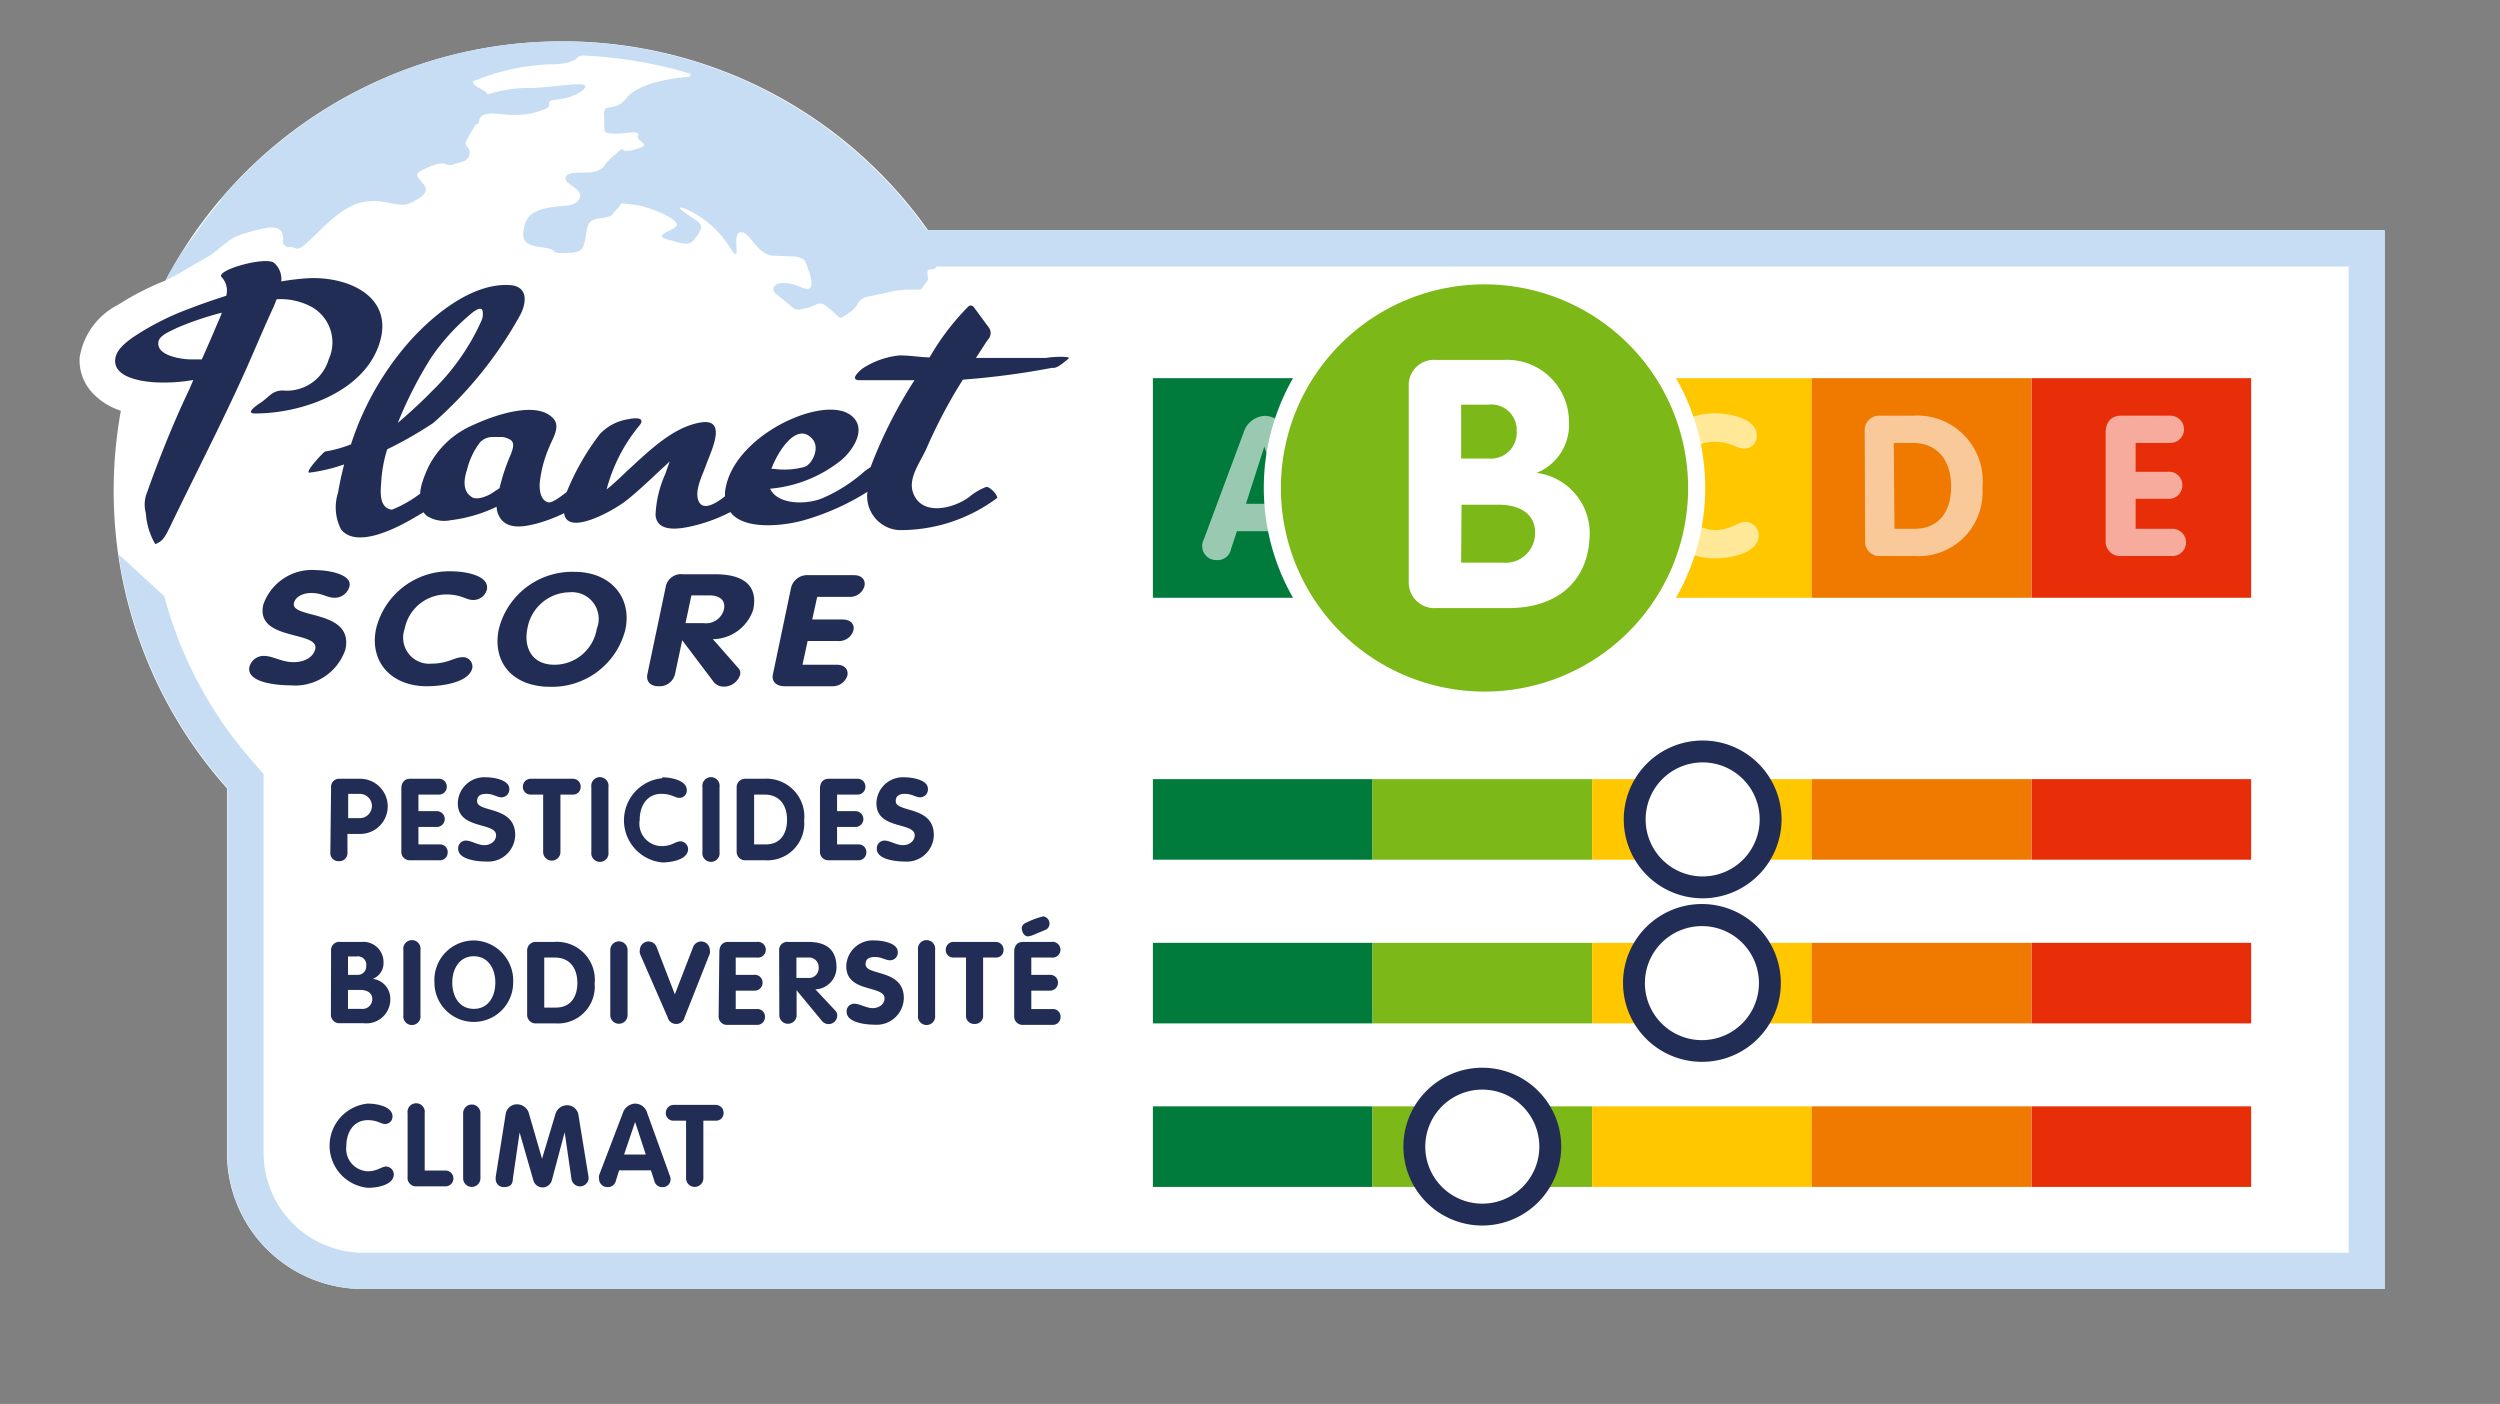 <svg viewBox="0 0 135.92 76.33" xmlns="http://www.w3.org/2000/svg"><rect x="0" y="0" width="135.92" height="76.33" fill="#808080" stroke="none"/><g id="Calque_3"><path style="fill:#fff" d="M30.58,2.25A24.35,24.35,0,0,0,9,15.25a14.83,14.83,0,0,0-2.56,1.31,3.91,3.91,0,0,0-2.11,2.88A2.59,2.59,0,0,0,5,21.33a3.6,3.6,0,0,0,1.57,1,24.64,24.64,0,0,0-.39,4.33,24.3,24.3,0,0,0,6.16,16.2V62.69a7.39,7.39,0,0,0,7.4,7.39h109.9V12.52H50.46A24.28,24.28,0,0,0,30.58,2.25"></path><path style="fill:#c7ddf3" d="M49.46,12.52h80.2V70.08H19.76a7.39,7.39,0,0,1-7.4-7.39V42.83A24.38,24.38,0,0,1,6.45,30.14l2.48,2.27a22.31,22.31,0,0,0,4.91,9.11l.49.56V62.69a5.43,5.43,0,0,0,5.43,5.42H127.69V14.49H48.53Z"></path><path style="fill:#c7ddf3" d="M30.58,2.25a24.4,24.4,0,0,0-9.42,1.88l-.22.1-.68.31-.39.18-.42.22c-.35.17-.69.36-1,.55l-.13.07A24.76,24.76,0,0,0,12,10.84L12,10.9l-.41.5-.29.37c-.09.12-.19.24-.28.37s-.4.55-.6.84l0,0A15.47,15.47,0,0,0,9,15.25H9l.68-.35,0,0c.21-.14,1.71-1,1.73-1,1.25-.93,1-1,2.57-1.4.62-.15,1.55-.39,1.4.7,0,.07.09.11.14.16a.29.29,0,0,0,.25.07c.32,0,.3.2.63,0,.86-.64,1.9-2.06,3.16-2.4s2.08.34,2.77,0,1-.61.71-1-.6-.52-.07-.79c.77-.38,1.12-.41,1.27-.31a.52.52,0,0,0,.44,0l.49-.15A.48.48,0,0,0,25.42,8h0a.3.3,0,0,1-.06-.37l.47-.81c0-.08.21-.06.21-.15,0-.83,1.36-.35,2-.43A3.63,3.63,0,0,0,29.44,6c.86-.24,0-.5.8-.58s1.58-.45,1.58-.74-2.33.16-3.19.1a7.81,7.81,0,0,0-2.12.35L26.43,5c-.4-.23-1-.52-.57-.63a11.92,11.92,0,0,1,4-.87c.93,0,1.34-.17,1.52-.35a.44.44,0,0,1,.36-.13,23.88,23.88,0,0,1,5.83,1,1.11,1.11,0,0,0-.07.16H37.4c-.69.06-2.66.29-3.35,1.16s-1.27.11-1.21,1-.12.86.46.92,1.52-.24,1.39.12.92.46-.18.75-.28-.41-1.09.29-.41.63-.93.86-1.61-.06-1.73.35,1,.63.75,1.15-.92.35-1.73.52-1.27.46-1.33,1.39,1.34.64,1.63.93a.53.53,0,0,0,.23.13c.6,0,1.22.05,1.38-.31.33-.78,0-1.45.86-1.56s.64-.17,1-.52-.06-.35.92-.23,2.54.86,2.31,1.15-1.33.52-.46.75,1.15.39,1.5-.11.4-.64.12-.87-1.39-.86-.81-.75a5.32,5.32,0,0,1,2.54,2.14c.75,1.15.06-.7.57-.81s.87,1.21,1.79,1.27,1.62-.06,1.79.4.69,1.74-.23,1.33c-1.44-.63-1.84.12-1.33.4l.84.69a.48.48,0,0,0,.43.1,2.14,2.14,0,0,1,.35-.07l.16-.05.35-.15a.46.46,0,0,1,.48.05,7.52,7.52,0,0,1,.72.63.2.2,0,0,0,.24,0c.17-.12.65-.38.8-.71a.76.76,0,0,1,.53-.39l1.2-.25a4.27,4.27,0,0,1,1-.13l.62,0a.19.19,0,0,0,.16-.09c.1-.16.21-.31.31-.45a.16.16,0,0,0,0-.13.69.69,0,0,1,0-.4s.23-.05.38-.07c.19-.24.37-.45.53-.64A24.36,24.36,0,0,0,30.58,2.25"></path><rect style="fill:#007b3b" height="11.94" width="11.94" y="20.56" x="62.68"></rect><rect style="fill:#7cb817" height="11.94" width="11.94" y="20.56" x="74.62"></rect><rect style="fill:#ffc700" height="11.94" width="11.94" y="20.56" x="86.56"></rect><rect style="fill:#f07900" height="11.94" width="11.94" y="20.56" x="98.5"></rect><rect style="fill:#e82e09" height="11.94" width="11.94" y="20.56" x="110.45"></rect><rect style="fill:#007b3b" height="4.38" width="11.94" y="42.36" x="62.68"></rect><rect style="fill:#7cb817" height="4.38" width="11.94" y="42.36" x="74.62"></rect><rect style="fill:#ffc700" height="4.38" width="11.94" y="42.36" x="86.56"></rect><rect style="fill:#f07900" height="4.38" width="11.94" y="42.36" x="98.5"></rect><rect style="fill:#e82e09" height="4.38" width="11.94" y="42.36" x="110.45"></rect><rect style="fill:#007b3b" height="4.38" width="11.94" y="51.26" x="62.68"></rect><rect style="fill:#7cb817" height="4.38" width="11.94" y="51.26" x="74.62"></rect><rect style="fill:#ffc700" height="4.38" width="11.94" y="51.26" x="86.56"></rect><rect style="fill:#f07900" height="4.38" width="11.94" y="51.26" x="98.5"></rect><rect style="fill:#e82e09" height="4.38" width="11.94" y="51.26" x="110.45"></rect><rect style="fill:#007b3b" height="4.38" width="11.94" y="60.15" x="62.68"></rect><rect style="fill:#7cb817" height="4.38" width="11.94" y="60.15" x="74.62"></rect><rect style="fill:#ffc700" height="4.38" width="11.94" y="60.15" x="86.56"></rect><rect style="fill:#f07900" height="4.38" width="11.94" y="60.15" x="98.5"></rect><rect style="fill:#e82e09" height="4.38" width="11.94" y="60.15" x="110.45"></rect><g style="opacity:0.6"><path style="fill:#fff" d="M67.62,23.5a1.26,1.26,0,0,1,1.15-.89,1.2,1.2,0,0,1,1.14.89L72,29.33a1.12,1.12,0,0,1,.09.4.71.71,0,0,1-.74.7.74.74,0,0,1-.78-.55l-.32-1h-3l-.33,1a.73.73,0,0,1-.77.57.76.76,0,0,1-.79-.75.74.74,0,0,1,.08-.35Zm.12,3.89h2l-1-3.11h0Z"></path><path style="fill:#fff" d="M77.94,23.41a.77.77,0,0,1,.84-.81h2.06a1.9,1.9,0,0,1,2,1.89,1.57,1.57,0,0,1-1,1.57v0a1.87,1.87,0,0,1,1.63,1.83A2.22,2.22,0,0,1,81,30.23H78.79a.79.79,0,0,1-.85-.81Zm1.61,2.21h.83a.79.79,0,0,0,.87-.84.77.77,0,0,0-.87-.76h-.83Zm0,3.2h1.26a.91.91,0,0,0,1-.93c0-.51-.39-.85-1.14-.85H79.55Z"></path><path style="fill:#fff" d="M93.21,22.47c.78,0,2.3.26,2.3,1.2a.67.67,0,0,1-.66.72c-.44,0-.74-.37-1.64-.37-1.33,0-2,1.12-2,2.43a2.11,2.11,0,0,0,2,2.37c.9,0,1.26-.45,1.7-.45a.75.75,0,0,1,.71.73c0,1-1.62,1.26-2.41,1.26a3.71,3.71,0,0,1-3.69-3.94A3.7,3.7,0,0,1,93.21,22.47Z"></path><path style="fill:#fff" d="M101.38,23.43a.78.78,0,0,1,.82-.83H104a3.56,3.56,0,0,1,3.78,3.92,3.47,3.47,0,0,1-3.67,3.71h-1.86a.78.78,0,0,1-.85-.8ZM103,28.75h1.08c1.38,0,2-1,2-2.3s-.64-2.37-2.12-2.37h-1Z"></path><path style="fill:#fff" d="M114.48,23.53c0-.53.26-.93.83-.93H118a.74.74,0,1,1,0,1.48h-1.89v1.57h1.76a.72.72,0,0,1,.78.73.73.73,0,0,1-.78.74h-1.76v1.63h2a.74.74,0,1,1,0,1.48H115.3a.78.78,0,0,1-.82-.8Z"></path></g><path style="fill:#222d56" d="M18,42.82a.44.44,0,0,1,.48-.48h1.1a1.48,1.48,0,1,1,0,3h-.69v1a.44.44,0,0,1-.47.48.44.44,0,0,1-.46-.48Zm.93,1.66h.63a.66.66,0,0,0,0-1.32h-.63Z"></path><path style="fill:#222d56" d="M21.82,42.88c0-.31.15-.54.48-.54h1.55a.42.42,0,0,1,.44.43.42.42,0,0,1-.44.43h-1.1v.9h1a.43.43,0,1,1,0,.86h-1v.95H23.9a.41.41,0,0,1,.44.43.42.42,0,0,1-.44.43H22.3a.45.45,0,0,1-.48-.47Z"></path><path style="fill:#222d56" d="M27.69,42.89a.43.43,0,0,1-.42.46c-.25,0-.45-.19-.82-.19s-.51.14-.51.4c0,.64,2.07.23,2.07,1.84a1.47,1.47,0,0,1-1.59,1.44c-.48,0-1.51-.11-1.51-.69a.42.42,0,0,1,.42-.45c.29,0,.64.25,1,.25s.64-.23.64-.54c0-.73-2.08-.29-2.08-1.73a1.44,1.44,0,0,1,1.54-1.42C26.82,42.26,27.69,42.39,27.69,42.89Z"></path><path style="fill:#222d56" d="M29.53,43.2h-.68a.41.41,0,0,1-.42-.43.42.42,0,0,1,.42-.43h2.29a.42.42,0,0,1,.43.43.41.41,0,0,1-.43.43h-.67v3.12a.47.47,0,1,1-.94,0Z"></path><path style="fill:#222d56" d="M32.15,42.79a.47.47,0,1,1,.93,0v3.53a.47.47,0,1,1-.93,0Z"></path><path style="fill:#222d56" d="M36,42.26c.45,0,1.34.15,1.34.7a.4.4,0,0,1-.39.42c-.26,0-.43-.22-1-.22-.77,0-1.17.65-1.17,1.41A1.22,1.22,0,0,0,36,46c.52,0,.73-.26,1-.26a.43.43,0,0,1,.41.42c0,.59-.94.73-1.4.73a2.3,2.3,0,0,1,0-4.58Z"></path><path style="fill:#222d56" d="M38.19,42.79a.47.47,0,1,1,.93,0v3.53a.47.47,0,1,1-.93,0Z"></path><path style="fill:#222d56" d="M40.05,42.82a.46.46,0,0,1,.48-.48h1a2.06,2.06,0,0,1,2.19,2.27,2,2,0,0,1-2.13,2.16H40.55a.46.46,0,0,1-.5-.47ZM41,45.91h.63c.8,0,1.16-.59,1.16-1.34s-.37-1.37-1.23-1.37H41Z"></path><path style="fill:#222d56" d="M44.58,42.88c0-.31.15-.54.48-.54h1.55a.42.42,0,0,1,.44.43.42.42,0,0,1-.44.43h-1.1v.9h1a.43.43,0,1,1,0,.86h-1v.95h1.15a.41.41,0,0,1,.44.43.42.42,0,0,1-.44.43h-1.6a.45.45,0,0,1-.48-.47Z"></path><path style="fill:#222d56" d="M50.45,42.89a.43.43,0,0,1-.42.46c-.25,0-.45-.19-.82-.19s-.51.14-.51.4c0,.64,2.07.23,2.07,1.84a1.47,1.47,0,0,1-1.59,1.44c-.48,0-1.51-.11-1.51-.69a.42.42,0,0,1,.42-.45c.29,0,.64.25,1,.25s.64-.23.64-.54c0-.73-2.08-.29-2.08-1.73a1.44,1.44,0,0,1,1.54-1.42C49.58,42.26,50.45,42.39,50.45,42.89Z"></path><path style="fill:#222d56" d="M18,51.67a.44.44,0,0,1,.49-.46h1.19a1.09,1.09,0,0,1,1.17,1.09.92.92,0,0,1-.58.92h0a1.08,1.08,0,0,1,.95,1.06,1.3,1.3,0,0,1-1.45,1.35H18.48a.46.46,0,0,1-.49-.48ZM18.92,53h.48a.46.46,0,0,0,.51-.49A.45.45,0,0,0,19.4,52h-.48Zm0,1.85h.73a.53.53,0,0,0,.59-.54c0-.29-.23-.49-.66-.49h-.66Z"></path><path style="fill:#222d56" d="M21.93,51.65a.47.47,0,1,1,.93,0v3.54a.47.47,0,1,1-.93,0Z"></path><path style="fill:#222d56" d="M23.62,53.42a2.15,2.15,0,0,1,2.14-2.29,2.18,2.18,0,0,1,2.14,2.29,2.14,2.14,0,1,1-4.28,0Zm3.31,0c0-.75-.39-1.43-1.17-1.43s-1.17.68-1.17,1.43.38,1.43,1.17,1.43S26.93,54.18,26.93,53.42Z"></path><path style="fill:#222d56" d="M28.66,51.69a.46.46,0,0,1,.48-.48h1a2.06,2.06,0,0,1,2.19,2.27,2,2,0,0,1-2.12,2.16H29.15a.46.46,0,0,1-.49-.47Zm.93,3.09h.63c.81,0,1.17-.59,1.17-1.34s-.37-1.38-1.23-1.38h-.57Z"></path><path style="fill:#222d56" d="M33.18,51.65a.47.47,0,1,1,.94,0v3.54a.47.47,0,1,1-.94,0Z"></path><path style="fill:#222d56" d="M34.79,51.85a.62.62,0,0,1,0-.23.47.47,0,0,1,.9-.15l1,2.59,1-2.59a.47.47,0,0,1,.9.15.62.62,0,0,1,0,.23l-1.37,3.46a.46.46,0,0,1-.46.36.47.47,0,0,1-.46-.36Z"></path><path style="fill:#222d56" d="M39.11,51.75c0-.31.15-.54.48-.54h1.55a.43.43,0,1,1,0,.85H40V53h1a.42.42,0,0,1,.46.43.43.43,0,0,1-.46.43H40v1h1.15a.41.41,0,0,1,.44.43.42.42,0,0,1-.44.43h-1.6a.45.45,0,0,1-.48-.47Z"></path><path style="fill:#222d56" d="M42.36,51.69a.44.44,0,0,1,.48-.48h1.1c1,0,1.54.43,1.54,1.4a1.2,1.2,0,0,1-1.15,1.18l1.06,1.13a.4.4,0,0,1,.13.27.47.47,0,0,1-.83.32l-1.38-1.67h0v1.35a.47.47,0,1,1-.94,0Zm.94,1.48h.64a.53.53,0,0,0,.57-.56.52.52,0,0,0-.57-.55H43.3Z"></path><path style="fill:#222d56" d="M48.81,51.75a.42.42,0,0,1-.41.46c-.26,0-.46-.18-.83-.18s-.51.14-.51.4c0,.64,2.08.23,2.08,1.84a1.48,1.48,0,0,1-1.6,1.44c-.47,0-1.51-.11-1.51-.7a.41.41,0,0,1,.42-.44c.29,0,.64.24,1,.24s.64-.23.64-.53c0-.73-2.08-.29-2.08-1.74a1.44,1.44,0,0,1,1.54-1.41C47.94,51.13,48.81,51.26,48.81,51.75Z"></path><path style="fill:#222d56" d="M49.91,51.65a.47.47,0,1,1,.93,0v3.54a.47.47,0,1,1-.93,0Z"></path><path style="fill:#222d56" d="M52.52,52.06h-.68a.4.4,0,0,1-.42-.42.42.42,0,0,1,.42-.43h2.29a.42.42,0,0,1,.43.43.4.4,0,0,1-.43.42h-.68v3.13a.44.44,0,0,1-.46.48.44.44,0,0,1-.47-.48Z"></path><path style="fill:#222d56" d="M55.14,51.75c0-.31.15-.54.48-.54h1.54a.43.43,0,1,1,0,.85H56.07V53h1a.42.42,0,0,1,.45.43.43.43,0,0,1-.45.43h-1v1h1.15a.41.41,0,0,1,.44.43.42.42,0,0,1-.44.43H55.61a.45.45,0,0,1-.47-.47Zm1.66-1.18a.37.37,0,0,0,.26-.37.4.4,0,0,0-.34-.38,4.57,4.57,0,0,0-1,.38.32.32,0,0,0-.17.25c0,.22.14.46.33.46a1.12,1.12,0,0,0,.25-.06Z"></path><path style="fill:#222d56" d="M20,60c.46,0,1.34.15,1.34.7a.4.4,0,0,1-.39.41c-.25,0-.43-.21-.95-.21-.77,0-1.17.65-1.17,1.41A1.22,1.22,0,0,0,20,63.68c.52,0,.74-.26,1-.26a.44.44,0,0,1,.41.42c0,.6-.94.74-1.4.74A2.3,2.3,0,0,1,20,60Z"></path><path style="fill:#222d56" d="M22.16,60.52a.47.47,0,1,1,.93,0v3.12H24.2a.43.43,0,0,1,.45.45.43.43,0,0,1-.45.41H22.65a.46.46,0,0,1-.49-.51Z"></path><path style="fill:#222d56" d="M25.18,60.52a.47.47,0,1,1,.94,0v3.54a.47.47,0,1,1-.94,0Z"></path><path style="fill:#222d56" d="M27.5,60.52a.62.62,0,0,1,.61-.48.67.67,0,0,1,.63.44L29.47,63h0l.74-2.47a.66.66,0,0,1,.62-.44.62.62,0,0,1,.61.48L32,64v.1a.47.47,0,0,1-.93,0l-.37-2.54h0L30,64.18a.52.52,0,0,1-1,0l-.75-2.61h0l-.37,2.54c0,.29-.16.43-.48.43a.43.43,0,0,1-.45-.45.34.34,0,0,1,0-.1Z"></path><path style="fill:#222d56" d="M33.86,60.52a.74.74,0,0,1,.67-.52.69.69,0,0,1,.66.52l1.22,3.38a.67.67,0,0,1,.05.23.42.42,0,0,1-.43.41.43.43,0,0,1-.45-.32l-.19-.59H33.66l-.18.58a.44.44,0,0,1-.45.33.45.45,0,0,1-.46-.43.63.63,0,0,1,0-.21Zm.07,2.25h1.18L34.53,61h0Z"></path><path style="fill:#222d56" d="M37.3,60.93h-.67a.41.41,0,0,1-.43-.43.43.43,0,0,1,.43-.43h2.28a.43.43,0,0,1,.43.43.41.41,0,0,1-.43.43h-.67v3.13a.47.47,0,1,1-.94,0Z"></path><polyline style="fill:none" points="0 0 0 76.33 135.9 76.33 135.9 0"></polyline><path style="fill:none" d="M81.7,70.86a.71.71,0,0,1,.76-.77h2.4a.61.61,0,1,1,0,1.21h-1.7v1.29h1.58a.63.63,0,0,1,.71.6.64.64,0,0,1-.71.61H83.16v1.33h1.78a.61.61,0,1,1,0,1.21H82.45a.68.68,0,0,1-.75-.65Z"></path><path style="fill:none" d="M130.43,40.78a.7.7,0,0,1-.77-.75v-2.4a.61.61,0,1,1,1.21,0v1.7h1.29V37.75a.63.63,0,0,1,.6-.71.64.64,0,0,1,.61.71v1.58h1.33V37.55a.62.62,0,0,1,.61-.69.63.63,0,0,1,.61.69V40a.68.68,0,0,1-.66.74Z"></path><path style="fill:none" d="M.77,28.11A.69.69,0,0,1,0,27.36V25a.61.61,0,0,1,.6-.69.63.63,0,0,1,.61.69v1.7H2.5V25.07a.63.63,0,0,1,.61-.7.64.64,0,0,1,.6.7v1.59H5.05V24.87a.62.62,0,0,1,.6-.69.63.63,0,0,1,.61.69v2.5a.67.67,0,0,1-.66.74Z"></path><path style="fill:#222d56" d="M19,31.88a.83.83,0,0,1-.81.62c-.41,0-.67-.26-1.27-.26-.43,0-.86.19-.94.55-.19.87,3.27.33,2.8,2.52a2.89,2.89,0,0,1-3,1.95c-.77,0-2.39-.16-2.22-1a.8.8,0,0,1,.8-.6c.47,0,.95.34,1.6.34s1.09-.31,1.18-.72c.21-1-3.25-.42-2.83-2.39A2.8,2.8,0,0,1,17.24,31C17.8,31,19.16,31.21,19,31.88Z"></path><path style="fill:#222d56" d="M24.52,31.06c.73,0,2.11.21,1.95,1a.76.76,0,0,1-.74.56c-.41,0-.63-.3-1.47-.3A2.31,2.31,0,0,0,22,34.19a1.42,1.42,0,0,0,1.48,1.89c.84,0,1.25-.35,1.66-.35a.51.51,0,0,1,.54.58c-.17.82-1.72,1-2.46,1-2,0-3.15-1.38-2.77-3.14A4.1,4.1,0,0,1,24.52,31.06Z"></path><path style="fill:#222d56" d="M27.12,34.2a4.11,4.11,0,0,1,4.11-3.11c2,0,3.14,1.42,2.77,3.14a4.11,4.11,0,0,1-4.11,3.11C27.86,37.33,26.75,36,27.12,34.2Zm5.32,0a1.45,1.45,0,0,0-1.46-2,2.36,2.36,0,0,0-2.3,1.94c-.22,1,.19,2,1.46,2A2.33,2.33,0,0,0,32.44,34.22Z"></path><path style="fill:#222d56" d="M36.2,31.88a.84.84,0,0,1,.91-.66h1.76c1.54,0,2.36.6,2.08,1.93a2.34,2.34,0,0,1-2.19,1.6l1.36,1.55a.4.4,0,0,1,.12.38.92.92,0,0,1-.89.65.7.7,0,0,1-.53-.23l-1.73-2.29h0l-.39,1.84a.86.86,0,0,1-.89.66c-.43,0-.7-.24-.61-.67Zm1.07,2h1a1,1,0,0,0,1.09-.75c.1-.49-.22-.75-.77-.76h-1Z"></path><path style="fill:#222d56" d="M43,32a.9.9,0,0,1,.94-.73h2.48c.48,0,.64.3.58.59a.81.81,0,0,1-.83.59H44.43l-.27,1.23H45.8c.49,0,.67.3.6.59a.81.81,0,0,1-.85.58H43.91l-.28,1.29h1.85c.48,0,.65.29.59.59a.84.84,0,0,1-.84.58l-2.58,0c-.44,0-.71-.26-.63-.64Z"></path><path style="fill:#222d56" d="M16.71,15.13a13.42,13.42,0,0,0-1.42.17,1.16,1.16,0,0,0-.38-1c-.44-.39-3.27.4-2.85.78a1.06,1.06,0,0,1,.24,1c-.68.22-1.36.45-2,.7a14.62,14.62,0,0,0-2.75,1.35c-.47.3-1.26.81-1.29,1.44-.06,1,1.58,1.19,2.25,1.22a9.38,9.38,0,0,0,2-.13l-.21.49C9.33,23.18,8.52,25.29,8,26.76a1.74,1.74,0,0,0-.07,1.14,3.8,3.8,0,0,0,.51,1.68c.43-.14.58-.49.8-.93,1.33-2.77,2.84-5.68,4.1-8.49.52-1.16,1-2.33,1.55-3.51l.15-.38a3.54,3.54,0,0,1,1.73.33,2.21,2.21,0,0,1,1.1,2.94,2.37,2.37,0,0,1-2.49,1.69c-.58,0-.72.33-1.19.65-.16.1-.91.6-.33.6,2.51,0,5.87-1.14,6.75-3.75S18.91,15,16.71,15.13Zm-4.87,2.41c-.28.67-.57,1.33-.87,2h-.59c-.48,0-1.85-.19-1.77-.91,0-.4.73-.65,1-.8A16.88,16.88,0,0,1,12.06,17h0C12,17.18,11.91,17.39,11.84,17.54Z"></path><path style="fill:#222d56" d="M56.89,19.46l-1.55,0q-1.14,0-2.28,0l.59-.91.12-.16a.5.5,0,0,0,0-.57l-.84-1.14a.2.2,0,0,0-.3,0,13.49,13.49,0,0,0-2.09,2.75c-.44,0-.86-.09-1.61-.11a4.52,4.52,0,0,0-2,.69c-.16.11-.78.65-.21.66,1.26,0,2,0,3,0a25,25,0,0,0-2.39,4.73,3,3,0,0,0-.39.28,8.44,8.44,0,0,1-2.26,1.42c-.88.35-2.41.34-2.81-.53a7.17,7.17,0,0,0,3.89-1.57c.6-.52,1.34-1.61.62-2.32s-2.24-.35-3.1,0c-1.65.64-3.63,2.15-3.86,4.05a2.08,2.08,0,0,0,0,.25c-.49.39-1.2.82-1.44.26s.22-1.42.39-1.91c.25-.73,1.24-2.61-.28-2.36s-2.84,1.58-4,2.64c-.37.35-.73.7-1.11,1a9.05,9.05,0,0,1,1.82-3.52c.3-.44-.38-.36-.63-.3a2.68,2.68,0,0,0-1.55.8,13.51,13.51,0,0,0-1.81,3.16c-.33.25-.79.61-1,.56-.42-.1-.48-.64-.47-1a6.51,6.51,0,0,1,.52-2c.18-.47.65-1.13.2-1.58-.95-1-3.4-.06-4.32.37a4.84,4.84,0,0,0-2.45,2.29,6.33,6.33,0,0,0-.32.8,2.82,2.82,0,0,0-.13.65,6.52,6.52,0,0,1-1.53.87.6.6,0,0,1-.35-.15c-.31-.28-.27-.89-.24-1.26a7.49,7.49,0,0,1,.33-1.87A21.83,21.83,0,0,0,23.55,23a21.88,21.88,0,0,0,4.72-5.85c.36-.67.47-1.58-.55-1.65-2.08-.13-4.24,1.68-5.54,3.16a15.9,15.9,0,0,0-2.81,4.68c-.1.27-.2.55-.29.82a7,7,0,0,1-1.41.39c-.05,0-1.08,1.08-.87,1.15h0a9.29,9.29,0,0,0,1.91-.45c-.13.5-.24,1-.33,1.53a2.63,2.63,0,0,0,.16,2c.84,1.06,3-.07,3.84-.55l.65-.38a.84.84,0,0,0,.18.2,1.76,1.76,0,0,0,1.31.23A7.87,7.87,0,0,0,27,27.55a1.16,1.16,0,0,0,.32.77c.48.47,1.3.29,1.88.14a8.41,8.41,0,0,0,1.47-.56c.16,1.29,2.71-.16,3.36-.67s1.42-1.25,2.11-1.89l.27-.25-.24.68A6.07,6.07,0,0,0,35.64,28c.09,1.08,1.59.71,2.29.53a9,9,0,0,0,1.78-.69c.74,1,2.88.75,3.94.46a13.41,13.41,0,0,0,3.51-1.56,1.85,1.85,0,0,0,1.69,2.08,8.76,8.76,0,0,0,5.34-1.73c.13-.09-.38-.68-.59-.61a3.27,3.27,0,0,0-.91.54c-.74.56-2.27,1-2.89.08s.19-1.85.58-2.74a28.35,28.35,0,0,1,1.53-3c.14-.24.29-.48.44-.72A42.9,42.9,0,0,0,57.19,20c.16,0,.26.05.91-.51C58.27,19.35,57.09,19.4,56.89,19.46ZM44.17,23.87c.42.47,0,1.36-.42,1.51a4.13,4.13,0,0,1-1.68.11h-.13C42.29,24.53,43.33,22.9,44.17,23.87ZM23.45,19.43A11.62,11.62,0,0,1,25.68,17s.46-.38.55-.12a.89.89,0,0,1-.06.57,12.37,12.37,0,0,1-2.7,3.83c-.43.46-1.34,1.29-1.84,1.71A21.89,21.89,0,0,1,23.45,19.43Zm4.28,5.37a10.36,10.36,0,0,0-.49,1.42,3,3,0,0,0-.08.32l-.26.17c-.4.3-1,.49-1.24.32-.54-.33-.43-1-.27-1.49a4,4,0,0,1,.7-1.48.92.92,0,0,1,.7-.3h.41a.87.87,0,0,1,.45.1C28,24,27.94,24.3,27.73,24.8Z"></path><path style="fill:#222d56" d="M92.57,48.84a4.29,4.29,0,1,1,4.29-4.29A4.3,4.3,0,0,1,92.57,48.84Z"></path><path style="fill:#fff" d="M92.57,41.45a3.1,3.1,0,1,0,3.1,3.1A3.1,3.1,0,0,0,92.57,41.45Z"></path><path style="fill:#222d56" d="M92.53,57.73a4.29,4.29,0,1,1,4.29-4.28A4.28,4.28,0,0,1,92.53,57.73Z"></path><path style="fill:#fff" d="M92.53,50.35a3.1,3.1,0,1,0,3.1,3.1A3.1,3.1,0,0,0,92.53,50.35Z"></path><path style="fill:#222d56" d="M80.59,66.63a4.29,4.29,0,1,1,4.29-4.29A4.3,4.3,0,0,1,80.59,66.63Z"></path><path style="fill:#fff" d="M80.59,59.24a3.1,3.1,0,1,0,3.1,3.1A3.1,3.1,0,0,0,80.59,59.24Z"></path><path style="fill:#fff" d="M80.71,38.53a12,12,0,1,1,12-12A12,12,0,0,1,80.71,38.53Z"></path><path style="fill:#7cb817" d="M80.71,15.46A11.07,11.07,0,1,0,91.78,26.53,11.08,11.08,0,0,0,80.71,15.46Z"></path><path style="fill:#fff" d="M76.59,21a1.37,1.37,0,0,1,1.5-1.43h3.64a3.36,3.36,0,0,1,3.57,3.35,2.81,2.81,0,0,1-1.76,2.79v0a3.31,3.31,0,0,1,2.89,3.23c0,2.68-1.79,4.12-4.41,4.12H78.11a1.4,1.4,0,0,1-1.52-1.44Zm2.85,3.93h1.48a1.41,1.41,0,0,0,1.54-1.5A1.38,1.38,0,0,0,80.92,22H79.44Zm0,5.66h2.24a1.61,1.61,0,0,0,1.78-1.65c0-.89-.68-1.5-2-1.5h-2Z"></path></g></svg>